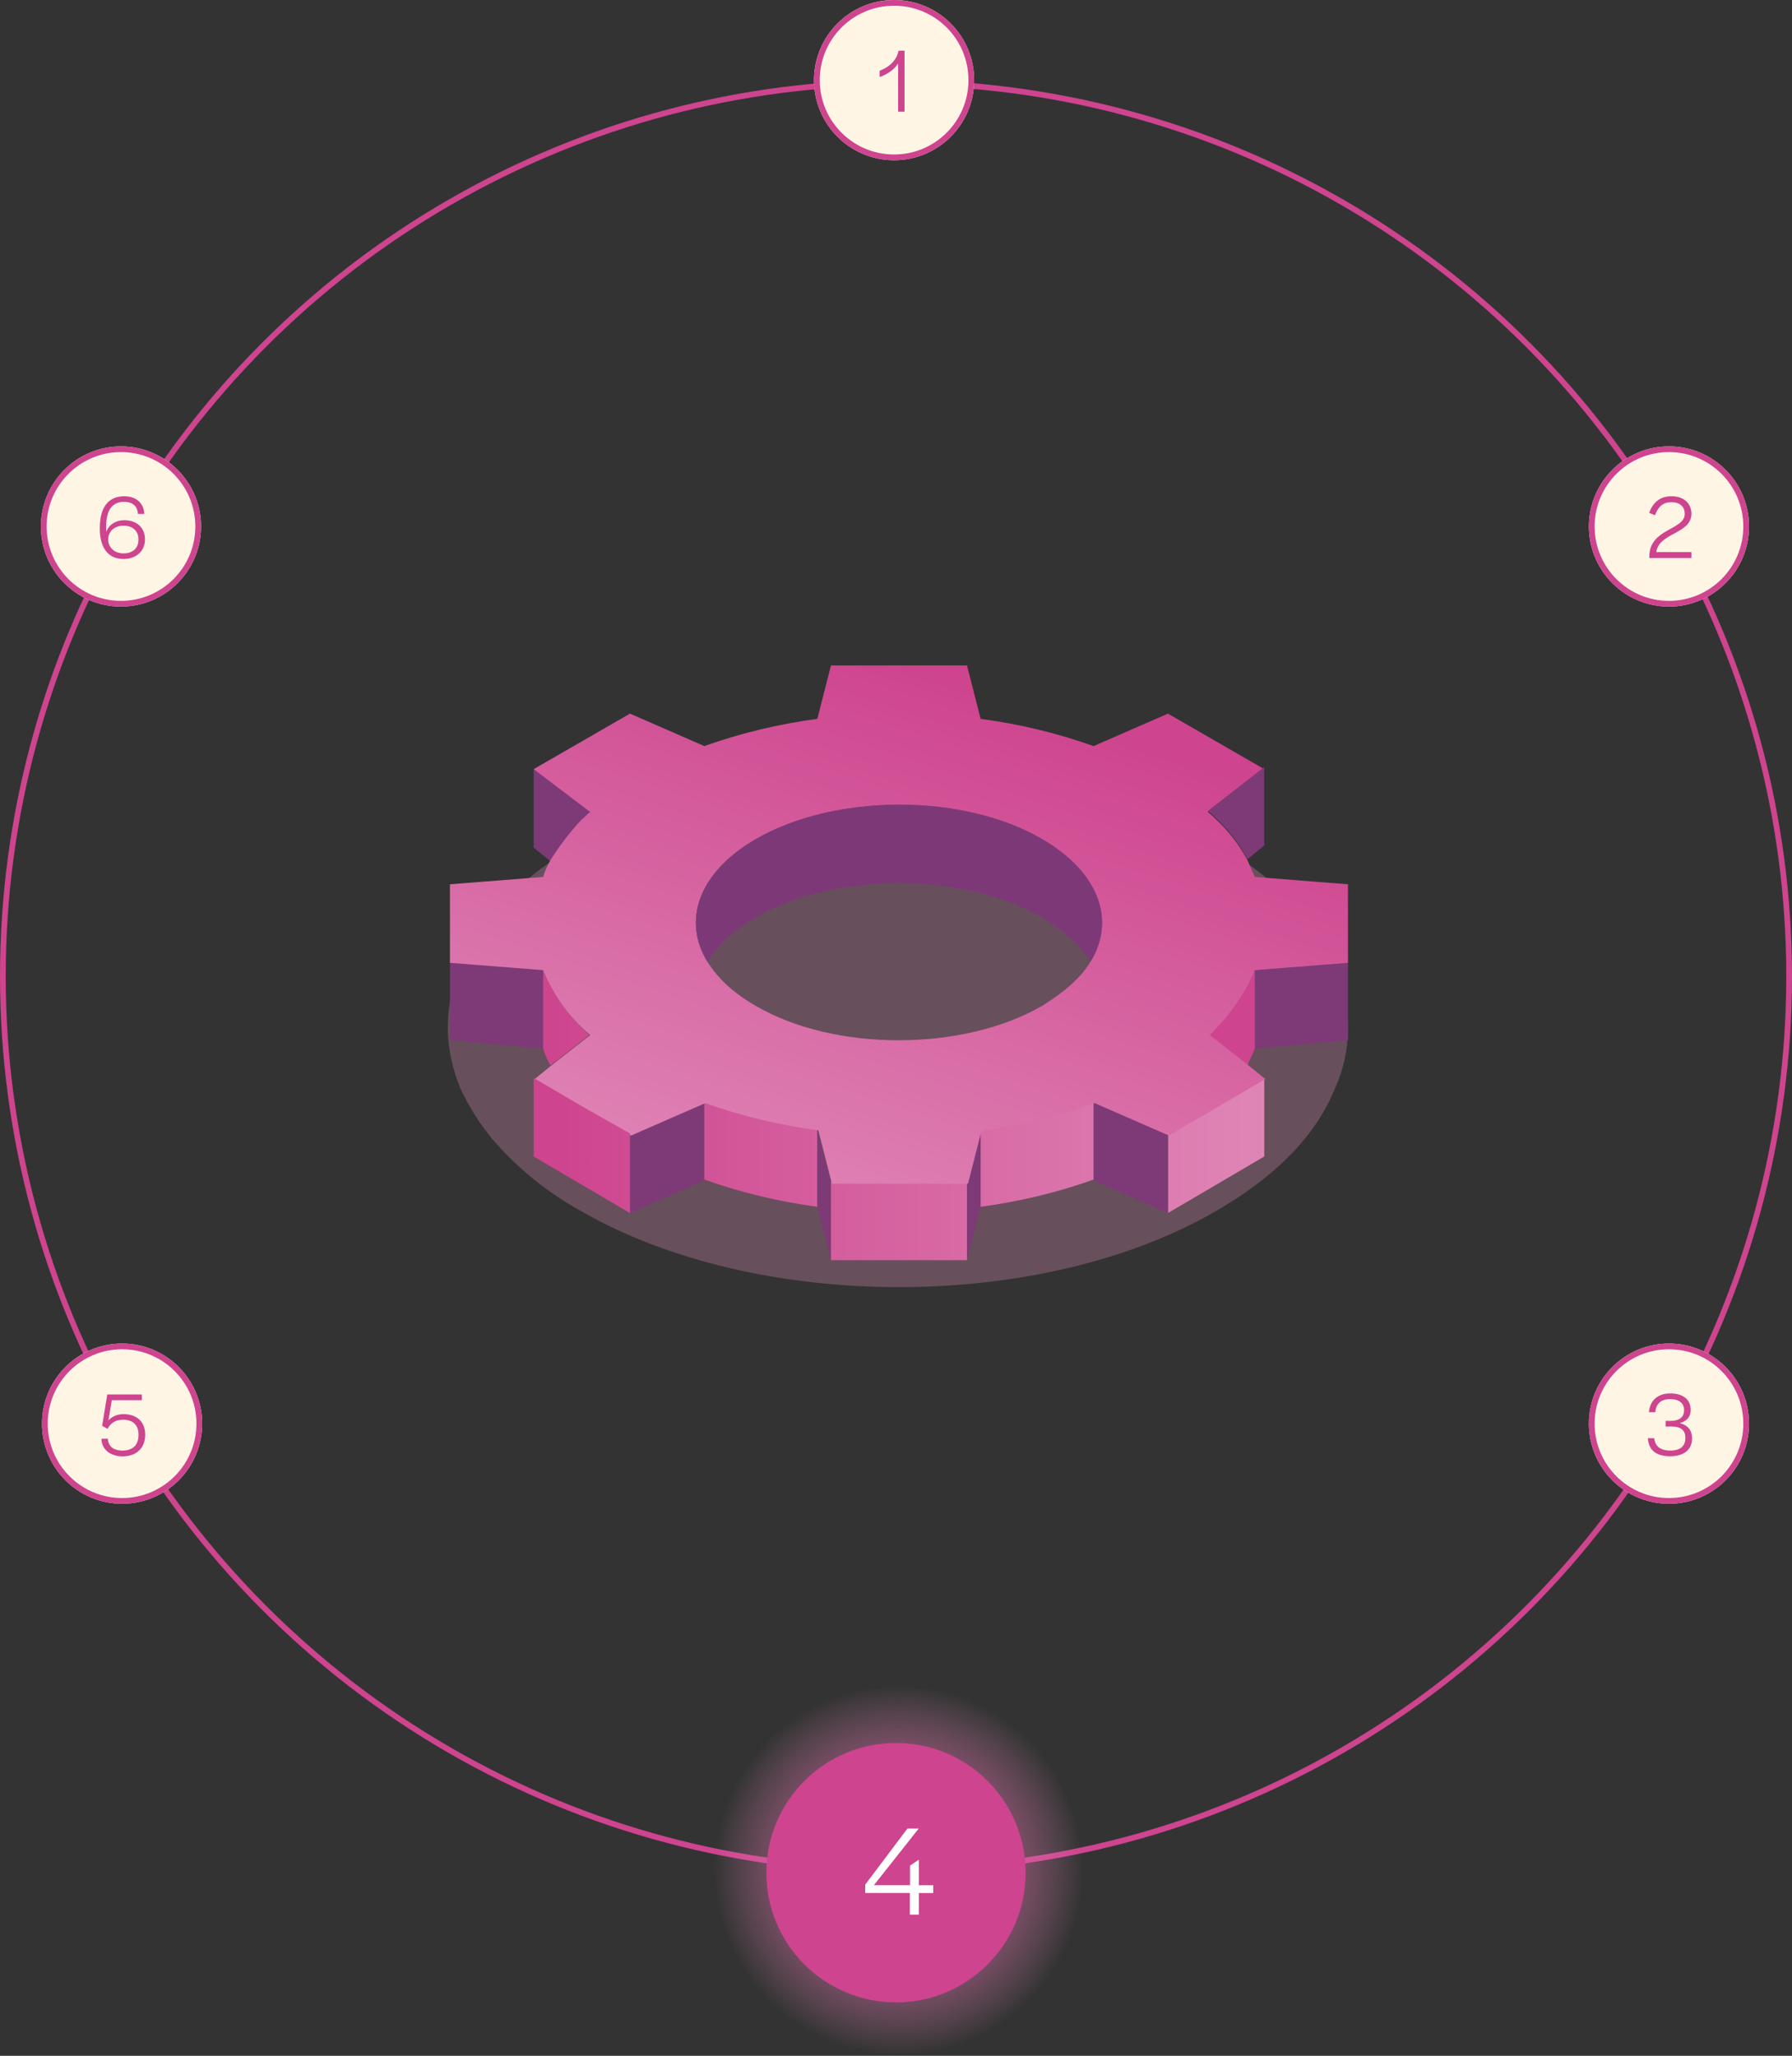 <?xml version="1.0" encoding="UTF-8"?> <svg xmlns="http://www.w3.org/2000/svg" xmlns:xlink="http://www.w3.org/1999/xlink" id="Layer_1" data-name="Layer 1" width="470" height="538.94" viewBox="0 0 470 538.94"><rect x="0" y="0" width="470" height="538.94" fill="#333333" stroke="none"/><defs><style> .cls-1, .cls-2, .cls-3, .cls-4, .cls-5, .cls-6, .cls-7, .cls-8, .cls-9, .cls-10, .cls-11, .cls-12, .cls-13, .cls-14, .cls-15 { stroke-width: 0px; } .cls-1, .cls-16, .cls-17 { fill: none; } .cls-2 { fill: url(#linear-gradient); } .cls-3 { fill: url(#radial-gradient); } .cls-4 { fill: #e28fbc; opacity: .3; } .cls-4, .cls-18 { isolation: isolate; } .cls-16 { stroke-miterlimit: 4; stroke-width: 1.5px; } .cls-16, .cls-17 { stroke: #ce448e; } .cls-5 { fill: url(#linear-gradient-4); } .cls-6 { fill: url(#linear-gradient-2); } .cls-7 { fill: url(#linear-gradient-3); } .cls-8 { fill: url(#linear-gradient-8); } .cls-9 { fill: url(#linear-gradient-7); } .cls-10 { fill: url(#linear-gradient-5); } .cls-11 { fill: url(#linear-gradient-6); } .cls-17 { stroke-width: 1.5px; } .cls-12 { fill: #ce448e; } .cls-13 { fill: #7d3a77; } .cls-14 { fill: #fff; } .cls-15 { fill: #fff5e5; } </style><radialGradient id="radial-gradient" cx="-505.23" cy="926.46" fx="-505.23" fy="926.46" r=".5" gradientTransform="translate(49243 90356.94) scale(97 -97)" gradientUnits="userSpaceOnUse"><stop offset="0" stop-color="#ce448e"></stop><stop offset=".28" stop-color="#cf4891" stop-opacity=".94"></stop><stop offset="1" stop-color="#e28fbc" stop-opacity="0"></stop></radialGradient><linearGradient id="linear-gradient" x1="-468.62" y1="914.81" x2="-450.96" y2="914.81" gradientTransform="translate(5803.31 23117.77) scale(12.08 -24.98)" gradientUnits="userSpaceOnUse"><stop offset="0" stop-color="#ce448e"></stop><stop offset="1" stop-color="#e28fbc"></stop></linearGradient><linearGradient id="linear-gradient-2" x1="-495.16" y1="916.36" x2="-487.97" y2="916.36" gradientTransform="translate(14822.32 25707.68) scale(29.65 -27.72)" gradientUnits="userSpaceOnUse"><stop offset="0" stop-color="#ce448e"></stop><stop offset="1" stop-color="#e28fbc"></stop></linearGradient><linearGradient id="linear-gradient-3" x1="-498.77" y1="911.46" x2="-492.79" y2="911.46" gradientTransform="translate(17941.46 19084.27) scale(35.68 -20.59)" gradientUnits="userSpaceOnUse"><stop offset="0" stop-color="#ce448e"></stop><stop offset="1" stop-color="#e28fbc"></stop></linearGradient><linearGradient id="linear-gradient-4" x1="-497.61" y1="916.36" x2="-490.41" y2="916.36" gradientTransform="translate(14894.78 25707.68) scale(29.64 -27.72)" gradientUnits="userSpaceOnUse"><stop offset="0" stop-color="#ce448e"></stop><stop offset="1" stop-color="#e28fbc"></stop></linearGradient><linearGradient id="linear-gradient-5" x1="-497.22" y1="919.43" x2="-488.78" y2="919.43" gradientTransform="translate(12699.61 32857.31) scale(25.25 -35.41)" gradientUnits="userSpaceOnUse"><stop offset="0" stop-color="#ce448e"></stop><stop offset="1" stop-color="#e28fbc"></stop></linearGradient><linearGradient id="linear-gradient-6" x1="-508.69" y1="926.99" x2="-508.11" y2="928" gradientTransform="translate(119955.7 126284.86) scale(235.52 -135.88)" gradientUnits="userSpaceOnUse"><stop offset="0" stop-color="#e28fbc"></stop><stop offset="1" stop-color="#ce448e"></stop></linearGradient><linearGradient id="linear-gradient-7" x1="-480.89" y1="902.04" x2="-481.69" y2="902.65" gradientTransform="translate(54108.41 38152.42) scale(106.53 -41.17)" gradientUnits="userSpaceOnUse"><stop offset="0" stop-color="#ce448e"></stop><stop offset=".2" stop-color="#c7438c"></stop><stop offset=".5" stop-color="#b44087"></stop><stop offset=".8" stop-color="#943c7e"></stop><stop offset="1" stop-color="#7d3977"></stop></linearGradient><linearGradient id="linear-gradient-8" x1="-490.63" y1="919.43" x2="-482.19" y2="919.43" gradientTransform="translate(12533.27 32857.31) scale(25.25 -35.41)" gradientUnits="userSpaceOnUse"><stop offset="0" stop-color="#ce448e"></stop><stop offset="1" stop-color="#e28fbc"></stop></linearGradient></defs><g id="Group_690" data-name="Group 690"><g id="Ellipse_163" data-name="Ellipse 163"><circle class="cls-1" cx="235" cy="255.94" r="235"></circle><circle class="cls-17" cx="235" cy="255.94" r="234.25"></circle></g><g id="Ellipse_164" data-name="Ellipse 164"><circle class="cls-15" cx="437.73" cy="138.02" r="21"></circle><circle class="cls-16" cx="437.73" cy="138.02" r="20.25"></circle></g><g id="Ellipse_165" data-name="Ellipse 165"><circle class="cls-15" cx="31.73" cy="138.02" r="21"></circle><circle class="cls-16" cx="31.73" cy="138.02" r="20.25"></circle></g><g id="Ellipse_166" data-name="Ellipse 166"><circle class="cls-15" cx="437.73" cy="373.22" r="21"></circle><circle class="cls-16" cx="437.73" cy="373.22" r="20.25"></circle></g><g id="Ellipse_167" data-name="Ellipse 167"><circle class="cls-15" cx="32.02" cy="373.22" r="21"></circle><circle class="cls-16" cx="32.02" cy="373.22" r="20.25"></circle></g><g id="Ellipse_168" data-name="Ellipse 168"><circle class="cls-15" cx="234.5" cy="21" r="21"></circle><circle class="cls-17" cx="234.5" cy="21" r="20.25"></circle></g><g id="_2" data-name=" 2" class="cls-18"><g class="cls-18"><path class="cls-12" d="m441.87,134.73c0-1.9-1.25-3.07-3.48-3.07s-3.48,1.13-4.32,3.43l-1.54-.65c1.1-2.9,2.98-4.34,5.88-4.34,3.1,0,5.21,1.75,5.21,4.58,0,5.35-8.52,4.9-9.22,10.06h9.22v1.56h-11.04v-.41c0-7.39,9.29-6.89,9.29-11.16Z"></path></g></g><g id="_6" data-name=" 6" class="cls-18"><g class="cls-18"><path class="cls-12" d="m26.17,138.48c0-5.54,2.28-8.38,6.41-8.38,3.38,0,5.18,2.04,5.26,4.63h-1.68c-.1-2.26-1.63-3.17-3.62-3.17-3.1,0-4.7,2.18-4.7,6.48,0,.36-.02.84.02,1.44.65-1.92,2.5-3.1,4.7-3.1,3.34,0,5.47,1.97,5.47,5.02s-2.28,5.14-5.62,5.14c-3.98,0-6.24-2.81-6.24-8.06Zm10.15,3v-.07c0-2.21-1.51-3.6-3.91-3.6s-4.03,1.51-4.03,3.58v.07c0,2.09,1.68,3.62,4.01,3.62,2.45,0,3.94-1.42,3.94-3.6Z"></path></g></g><g id="_3" data-name=" 3" class="cls-18"><g class="cls-18"><path class="cls-12" d="m432.19,377.04h1.68c.22,2.04,1.51,3.24,4.22,3.24,2.57,0,3.94-1.15,3.94-3.24v-.05c0-2.09-1.13-3.02-3.84-3.02-.46,0-1.13.02-1.34.02v-1.51c.22,0,.91.02,1.32.02,2.26,0,3.53-1.01,3.53-2.76v-.05c0-1.85-1.3-2.9-3.67-2.9-2.52,0-3.67,1.3-3.89,3.43h-1.66c.26-3.07,2.3-4.92,5.57-4.92,3.48,0,5.38,1.63,5.38,4.37,0,1.63-.89,2.88-2.88,3.41,2.16.53,3.24,1.94,3.24,3.96,0,2.98-2.11,4.73-5.74,4.73s-5.64-1.54-5.86-4.73Z"></path></g></g><g id="_5" data-name=" 5" class="cls-18"><g class="cls-18"><path class="cls-12" d="m26.62,377.18h1.66c.14,1.97,1.46,3.1,3.86,3.1,2.69,0,4.2-1.46,4.2-4.13v-.05c0-2.54-1.54-3.91-4.03-3.91-2.3,0-3.48,1.18-4.1,2.4l-1.42-.79,1.34-8.23h9.07v1.51h-7.87l-.89,5.28c.98-1.06,2.38-1.63,3.94-1.63,3.46,0,5.71,1.97,5.71,5.4s-2.26,5.67-5.93,5.67c-3.26,0-5.54-1.87-5.54-4.61Z"></path></g></g><g id="_1" data-name=" 1" class="cls-18"><g class="cls-18"><path class="cls-12" d="m230.71,20.18v-1.63c2.28-.86,4.37-2.47,4.97-5.26h1.56v15.99h-1.68v-12.62c-1.08,1.61-2.9,2.88-4.85,3.53Z"></path></g></g><circle id="Ellipse_169" data-name="Ellipse 169" class="cls-3" cx="235.5" cy="490.44" r="48.5"></circle><circle id="Ellipse_170" data-name="Ellipse 170" class="cls-12" cx="235" cy="490.94" r="34"></circle><g id="_4" data-name=" 4" class="cls-18"><g class="cls-18"><path class="cls-14" d="m238.65,496.26h-11.73v-2.18l11.08-14.72h2.96l-11.76,14.86h9.48v-5.13l2.31-1.56v6.7h3.77v2.04h-3.77v5.68h-2.35v-5.68Z"></path></g></g><g id="Intergration_2" data-name="Intergration 2"><g id="Layer_1-2" data-name="Layer 1"><path id="Path_2254" data-name="Path 2254" class="cls-4" d="m152.33,317.46c-8.73-4.82-16.53-11.13-23.06-18.67-3.41-4.09-6.27-8.61-8.51-13.45-1.9-4.54-3.02-9.36-3.29-14.27v-.55c-.55-17.84,10.98-35.96,34.59-49.41,46.12-26.63,120.78-26.63,166.89,0,23.33,13.45,34.86,31.29,34.59,48.86-.04,5.21-1.16,10.35-3.29,15.1-1.79,4.43-4.2,8.59-7.14,12.35-5.76,7.41-13.73,14-24.15,20.04-45.84,26.63-120.5,26.63-166.62,0Z"></path><path id="Path_2255" data-name="Path 2255" class="cls-13" d="m156.45,213.15c-.82.55-3.02,1.37-3.84,1.92-3.08,3.29-5.84,6.88-8.24,10.71l-4.39-3.57v-20.59l16.47,11.53Z"></path><path id="Path_2256" data-name="Path 2256" class="cls-13" d="m353.54,252.13v20.59l-24.43,2.2v-20.59l24.43-2.2Z"></path><path id="Path_2257" data-name="Path 2257" class="cls-13" d="m118.02,252.13v20.59l24.43,2.2v-20.59l-24.43-2.2Z"></path><path id="Path_2258" data-name="Path 2258" class="cls-2" d="m154.53,271.35l-10.16,7.96c-.8-1.39-1.45-2.86-1.92-4.39v-20.59c2.2,5.76,6.31,11.53,12.08,17.02Z"></path><path id="Path_2259" data-name="Path 2259" class="cls-13" d="m184.72,288.64v20.86l-19.49,8.51v-20.86l19.49-8.51Z"></path><path id="Path_2260" data-name="Path 2260" class="cls-6" d="m214.37,295.78v20.59c-10.1-1.34-20.04-3.73-29.65-7.14v-20.59c9.58,3.5,19.52,5.9,29.65,7.14Z"></path><path id="Path_2261" data-name="Path 2261" class="cls-13" d="m217.94,309.78v20.59l-3.57-14v-20.59l3.57,14Z"></path><rect id="Rectangle_919" data-name="Rectangle 919" class="cls-7" x="217.94" y="309.78" width="35.68" height="20.59"></rect><path id="Path_2262" data-name="Path 2262" class="cls-13" d="m257.19,295.78v20.59l-3.57,14v-20.59l3.57-14Z"></path><path id="Path_2263" data-name="Path 2263" class="cls-5" d="m286.84,288.64v20.59c-9.61,3.41-19.54,5.8-29.64,7.14v-20.59c10.12-1.24,20.07-3.63,29.64-7.14Z"></path><path id="Path_2264" data-name="Path 2264" class="cls-10" d="m331.58,282.6v20.59l-25.25,14.82v-20.86l12.63-7.14,12.63-7.41Z"></path><path id="Path_2265" data-name="Path 2265" class="cls-13" d="m306.33,297.15v20.86l-19.49-8.51v-20.86l19.49,8.51Z"></path><path id="Path_2266" data-name="Path 2266" class="cls-12" d="m329.11,254.33v20.59c-.55,1.37-1.37,3.02-1.92,4.39l-10.16-7.96c5.76-5.49,9.88-11.25,12.08-17.02Z"></path><path id="Path_2267" data-name="Path 2267" class="cls-11" d="m329.11,254.33l24.43-1.92v-20.59l-24.43-1.92c-.55-1.37-1.37-3.02-1.92-4.39-2.14-3.99-4.92-7.61-8.24-10.71-.67-.71-1.41-1.35-2.2-1.92l14.82-11.25-25.25-14.55-19.49,8.51c-9.6-3.41-19.54-5.8-29.64-7.14l-3.57-14h-35.68l-3.57,14c-10.1,1.34-20.04,3.73-29.65,7.14l-19.49-8.51-25.25,14.55,14.82,11.25c-.82.55-1.37,1.37-2.2,1.92-3.08,3.29-5.84,6.88-8.24,10.71-.8,1.39-1.45,2.86-1.92,4.39l-24.43,1.92v20.59l24.43,1.92c2.69,6.58,6.93,12.42,12.35,17.02l-10.16,7.96-4.39,3.57,12.63,7.41,12.63,7.41,19.49-8.51c9.61,3.41,19.54,5.8,29.64,7.14l3.57,14h35.68l3.57-14c10.1-1.34,20.04-3.73,29.65-7.14l19.49,8.51,12.63-7.41,12.63-7.41-4.39-3.57-10.16-7.96c5.49-5.49,9.61-11.25,11.8-17.02h0Zm-43.1-2.2c-2.47,4.12-6.86,7.96-12.63,11.53-20.86,12.08-54.62,12.08-75.21,0-5.76-3.29-9.88-7.14-12.63-11.53-6.59-10.71-2.47-23.33,12.63-32.12,20.86-12.08,54.62-12.08,75.21,0,15.1,8.79,19.22,21.41,12.63,32.12h0Z"></path><path id="Path_2268" data-name="Path 2268" class="cls-9" d="m286.01,252.13c-2.47-4.12-6.86-7.96-12.63-11.53-20.86-12.08-54.62-12.08-75.21,0-5.76,3.29-9.88,7.14-12.63,11.53-6.59-10.71-2.47-23.33,12.63-32.12,20.86-12.08,54.62-12.08,75.21,0,15.1,8.78,19.21,21.41,12.63,32.12Z"></path><path id="Path_2269" data-name="Path 2269" class="cls-8" d="m165.23,297.15v20.86l-25.25-14.82v-20.59l12.63,7.41,12.63,7.14Z"></path><path id="Path_2270" data-name="Path 2270" class="cls-13" d="m331.58,201.08v20.59l-4.39,3.57c-2.14-3.99-4.92-7.61-8.23-10.7-.67-.71-1.41-1.35-2.2-1.92l14.82-11.53Z"></path></g></g></g></svg> 